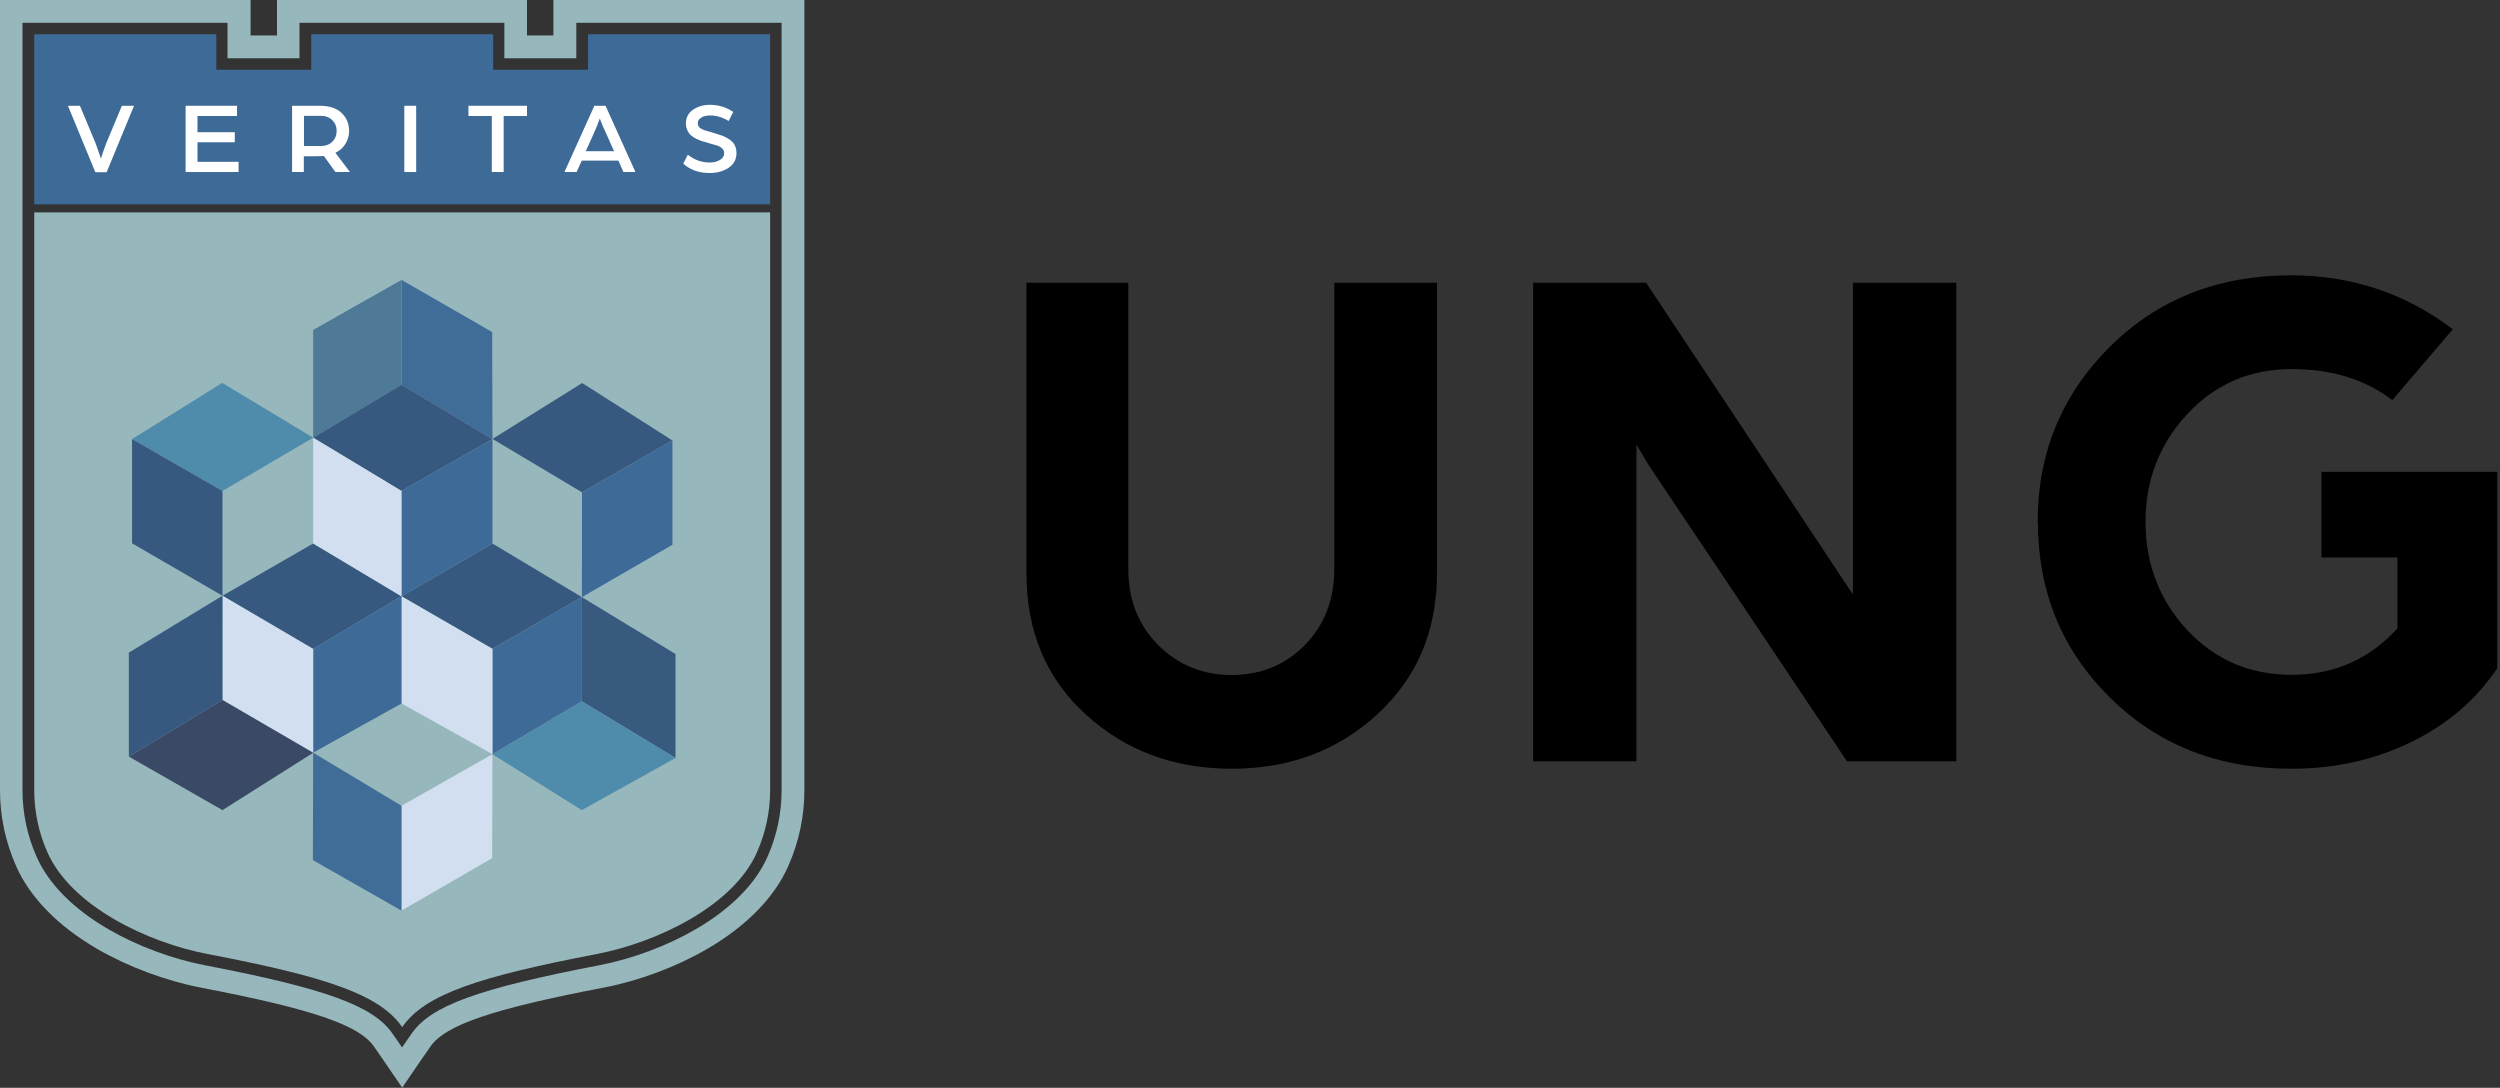 <svg width="131" height="57" viewBox="0 0 131 57" fill="none" xmlns="http://www.w3.org/2000/svg">
<rect x="0" y="0" width="131" height="57" fill="#333333" stroke="none"/>
<g clip-path="url(#clip0_5524_32178)">
<path d="M72.187 37.419C70.108 39.33 67.559 40.282 64.542 40.282C61.525 40.282 58.977 39.338 56.897 37.441C54.818 35.544 53.785 33.077 53.785 30.03V14.814H59.123V29.796C59.123 31.422 59.643 32.755 60.691 33.802C61.738 34.849 63.019 35.369 64.542 35.369C66.065 35.369 67.34 34.849 68.372 33.802C69.404 32.755 69.917 31.422 69.917 29.796V14.814H75.299V30.023C75.299 33.04 74.26 35.508 72.18 37.419H72.187Z" fill="black"/>
<path d="M80.337 39.894V14.814H86.254L92.801 24.677C93.328 25.476 93.95 26.406 94.653 27.475C95.364 28.544 95.942 29.408 96.382 30.082L97.092 31.151V14.814H102.511V39.894H96.784L90.501 30.506C89.828 29.503 89.088 28.398 88.282 27.197C87.477 25.996 86.84 25.044 86.364 24.333L85.749 23.286V39.894H80.33H80.337Z" fill="black"/>
<path d="M106.772 27.358C106.772 23.748 108.032 20.687 110.544 18.182C113.063 15.678 116.226 14.426 120.049 14.426C123.219 14.426 126.046 15.37 128.528 17.252L125.358 20.965C123.937 19.881 122.187 19.339 120.092 19.339C117.896 19.339 116.072 20.13 114.615 21.697C113.158 23.264 112.426 25.154 112.426 27.35C112.426 29.547 113.158 31.458 114.615 33.018C116.072 34.578 117.896 35.361 120.092 35.361C122.289 35.361 124.157 34.549 125.628 32.923V29.21H121.645V24.721H130.857V35.017C129.744 36.672 128.235 37.961 126.331 38.891C124.42 39.821 122.333 40.282 120.063 40.282C116.241 40.282 113.077 39.037 110.558 36.548C108.039 34.058 106.787 30.997 106.787 27.358H106.772Z" fill="black"/>
<path d="M1.794 11.13V41.403C1.794 42.523 2.028 43.629 2.482 44.654C3.742 47.51 7.784 49.399 10.852 49.985C17.032 51.171 19.888 52.094 21.075 53.822C22.261 52.094 25.117 51.171 31.297 49.985C34.365 49.392 38.407 47.51 39.667 44.654C40.121 43.629 40.355 42.523 40.355 41.403V11.13H1.794Z" fill="#96B7BB"/>
<path d="M40.956 1.194V41.403C40.956 42.611 40.707 43.79 40.216 44.896C39.594 46.309 38.291 47.627 36.46 48.689C34.966 49.56 33.128 50.248 31.407 50.578C25.051 51.801 22.569 52.702 21.565 54.166L21.067 54.884L20.57 54.166C19.566 52.709 17.084 51.801 10.728 50.578C9.014 50.248 7.169 49.56 5.675 48.689C3.844 47.627 2.541 46.309 1.919 44.896C1.428 43.79 1.179 42.611 1.179 41.403V1.194H11.921V3.054H15.693V1.194H26.428V3.054H30.199V1.194H40.934M42.128 0H28.998V1.86H27.614V0H14.514V1.86H13.13V0H0V41.403C0 42.779 0.286 44.119 0.842 45.379C1.567 47.026 3.039 48.528 5.089 49.721C6.693 50.651 8.67 51.391 10.515 51.75C16.359 52.87 18.819 53.712 19.596 54.84L20.093 55.557L21.075 56.993L22.056 55.557L22.554 54.84C23.33 53.712 25.791 52.87 31.634 51.75C33.479 51.398 35.457 50.658 37.06 49.721C39.111 48.528 40.583 47.026 41.307 45.379C41.864 44.119 42.15 42.779 42.15 41.403V0H42.128Z" fill="#96B7BB"/>
<path d="M30.814 1.794V3.654H25.842V1.794H16.308V3.654H11.335V1.794H1.794V3.654V10.706H40.355V3.654V1.794H30.814Z" fill="#3E6A98"/>
<path d="M4.995 9.022L3.56 5.543H4.189L5.017 7.528L5.288 8.304C5.405 7.952 5.493 7.696 5.559 7.528L6.386 5.543H7.023L5.588 9.022H4.98H4.995Z" fill="white"/>
<path d="M9.726 9.014V5.543H12.42V6.078H10.348V6.927H12.303V7.455H10.348V8.48H12.501V9.014H9.733H9.726Z" fill="white"/>
<path d="M15.305 9.014V5.543H16.762C17.253 5.543 17.634 5.668 17.897 5.917C18.161 6.166 18.293 6.48 18.293 6.869C18.293 7.11 18.227 7.33 18.102 7.535C17.978 7.74 17.802 7.901 17.575 8.004L18.337 9.014H17.575L16.975 8.179C16.872 8.179 16.682 8.187 16.418 8.187H15.92V9.014H15.298H15.305ZM15.928 7.652H16.799C17.055 7.652 17.26 7.579 17.414 7.425C17.568 7.271 17.641 7.088 17.641 6.861C17.641 6.634 17.568 6.451 17.414 6.297C17.26 6.144 17.055 6.07 16.806 6.07H15.928V7.645V7.652Z" fill="white"/>
<path d="M21.186 9.014V5.543H21.808V9.014H21.186Z" fill="white"/>
<path d="M25.77 9.014V6.078H24.547V5.543H27.615V6.078H26.392V9.014H25.77V9.014Z" fill="white"/>
<path d="M29.577 9.014L31.144 5.543H31.73L33.297 9.014H32.667L32.404 8.414H30.485L30.214 9.014H29.584H29.577ZM30.705 7.923H32.177L31.781 7.037C31.737 6.934 31.686 6.817 31.62 6.678C31.562 6.539 31.51 6.429 31.481 6.341L31.43 6.21C31.313 6.532 31.203 6.81 31.093 7.037L30.698 7.916L30.705 7.923Z" fill="white"/>
<path d="M35.801 8.575L36.043 8.106C36.38 8.377 36.761 8.516 37.193 8.516C37.39 8.516 37.566 8.472 37.72 8.385C37.874 8.297 37.947 8.172 37.947 8.026C37.947 7.923 37.91 7.843 37.83 7.769C37.749 7.703 37.669 7.652 37.588 7.63C37.5 7.608 37.383 7.572 37.236 7.528C37.083 7.484 36.958 7.447 36.856 7.418C36.753 7.389 36.636 7.345 36.512 7.286C36.387 7.228 36.285 7.162 36.211 7.096C36.138 7.03 36.072 6.942 36.021 6.832C35.97 6.722 35.94 6.605 35.94 6.473C35.94 6.166 36.065 5.924 36.306 5.756C36.548 5.587 36.848 5.492 37.193 5.492C37.647 5.492 38.057 5.617 38.423 5.865L38.181 6.341C37.874 6.151 37.544 6.049 37.193 6.049C37.105 6.049 37.017 6.063 36.922 6.085C36.834 6.107 36.753 6.151 36.673 6.217C36.599 6.283 36.563 6.363 36.563 6.459C36.563 6.583 36.621 6.678 36.739 6.744C36.856 6.81 37.039 6.869 37.295 6.935C37.478 6.993 37.639 7.044 37.778 7.088C37.917 7.132 38.049 7.198 38.181 7.279C38.313 7.359 38.416 7.462 38.489 7.586C38.555 7.711 38.591 7.85 38.591 8.011C38.591 8.348 38.452 8.612 38.174 8.795C37.896 8.978 37.566 9.066 37.185 9.066C36.614 9.066 36.153 8.897 35.794 8.568L35.801 8.575Z" fill="white"/>
<path d="M25.805 23L30.498 25.798L35.236 23.081L30.506 20.071L25.805 23Z" fill="#38597F"/>
<path d="M30.498 25.798L30.491 31.29L35.236 28.544V23.081L30.498 25.798Z" fill="#3E6A98"/>
<path d="M16.41 22.935L11.658 25.725L6.92 23.008L11.643 20.064L16.41 22.935Z" fill="#4F8BAA"/>
<path d="M11.658 25.725V31.217L6.92 28.471V23.008L11.658 25.725Z" fill="#38597F"/>
<path d="M21.037 31.246L25.804 33.999L30.491 31.29L25.804 28.478L21.037 31.246Z" fill="#38597F"/>
<path d="M25.804 33.999V39.52L30.49 36.752V31.29L25.804 33.999Z" fill="#3E6A98"/>
<path d="M21.037 31.246L25.804 33.999V39.52L21.037 36.862V31.246Z" fill="#D2DFF0"/>
<path d="M21.037 42.223V47.715L25.79 44.969L25.804 39.52L21.037 42.223Z" fill="#D2DFF0"/>
<path d="M16.409 39.44L21.037 42.223V47.715L16.395 45.071L16.409 39.44Z" fill="#406D98"/>
<path d="M21.038 20.152V14.667L25.791 17.399L25.805 23.008L21.038 20.152Z" fill="#406D98"/>
<path d="M16.41 22.935L21.038 20.152V14.667L16.41 17.289V22.935Z" fill="#4E7A98"/>
<path d="M11.657 31.216L16.41 34.006L21.038 31.246L16.41 28.478L11.657 31.216Z" fill="#38597F"/>
<path d="M16.41 34.006V39.44L21.038 36.862V31.246L16.41 34.006Z" fill="#3E6A98"/>
<path d="M11.658 31.216L16.41 34.006V39.44L11.65 36.672L11.658 31.216Z" fill="#D2DFF0"/>
<path d="M16.41 22.935L21.038 25.725L25.805 23.008L21.038 20.152L16.41 22.935Z" fill="#38597F"/>
<path d="M21.038 25.725V31.246L25.805 28.478V23.008L21.038 25.725Z" fill="#3E6A98"/>
<path d="M16.41 22.935L21.038 25.725V31.246L16.41 28.478V22.935Z" fill="#D2DFF0"/>
<path d="M30.491 31.29V36.752L35.397 39.718V34.27L30.491 31.29Z" fill="#395A7F"/>
<path d="M35.397 39.718L30.484 42.45L25.805 39.521L30.491 36.753L35.397 39.718Z" fill="#4F8BAA"/>
<path d="M11.657 31.217V36.679L6.751 39.645V34.197L11.657 31.217Z" fill="#37597F"/>
<path d="M6.751 39.645L11.657 42.45L16.41 39.447L11.657 36.679L6.751 39.645Z" fill="#3A4966"/>
</g>
<defs>
<clipPath id="clip0_5524_32178">
<rect width="130.85" height="57" fill="white"/>
</clipPath>
</defs>
</svg>

